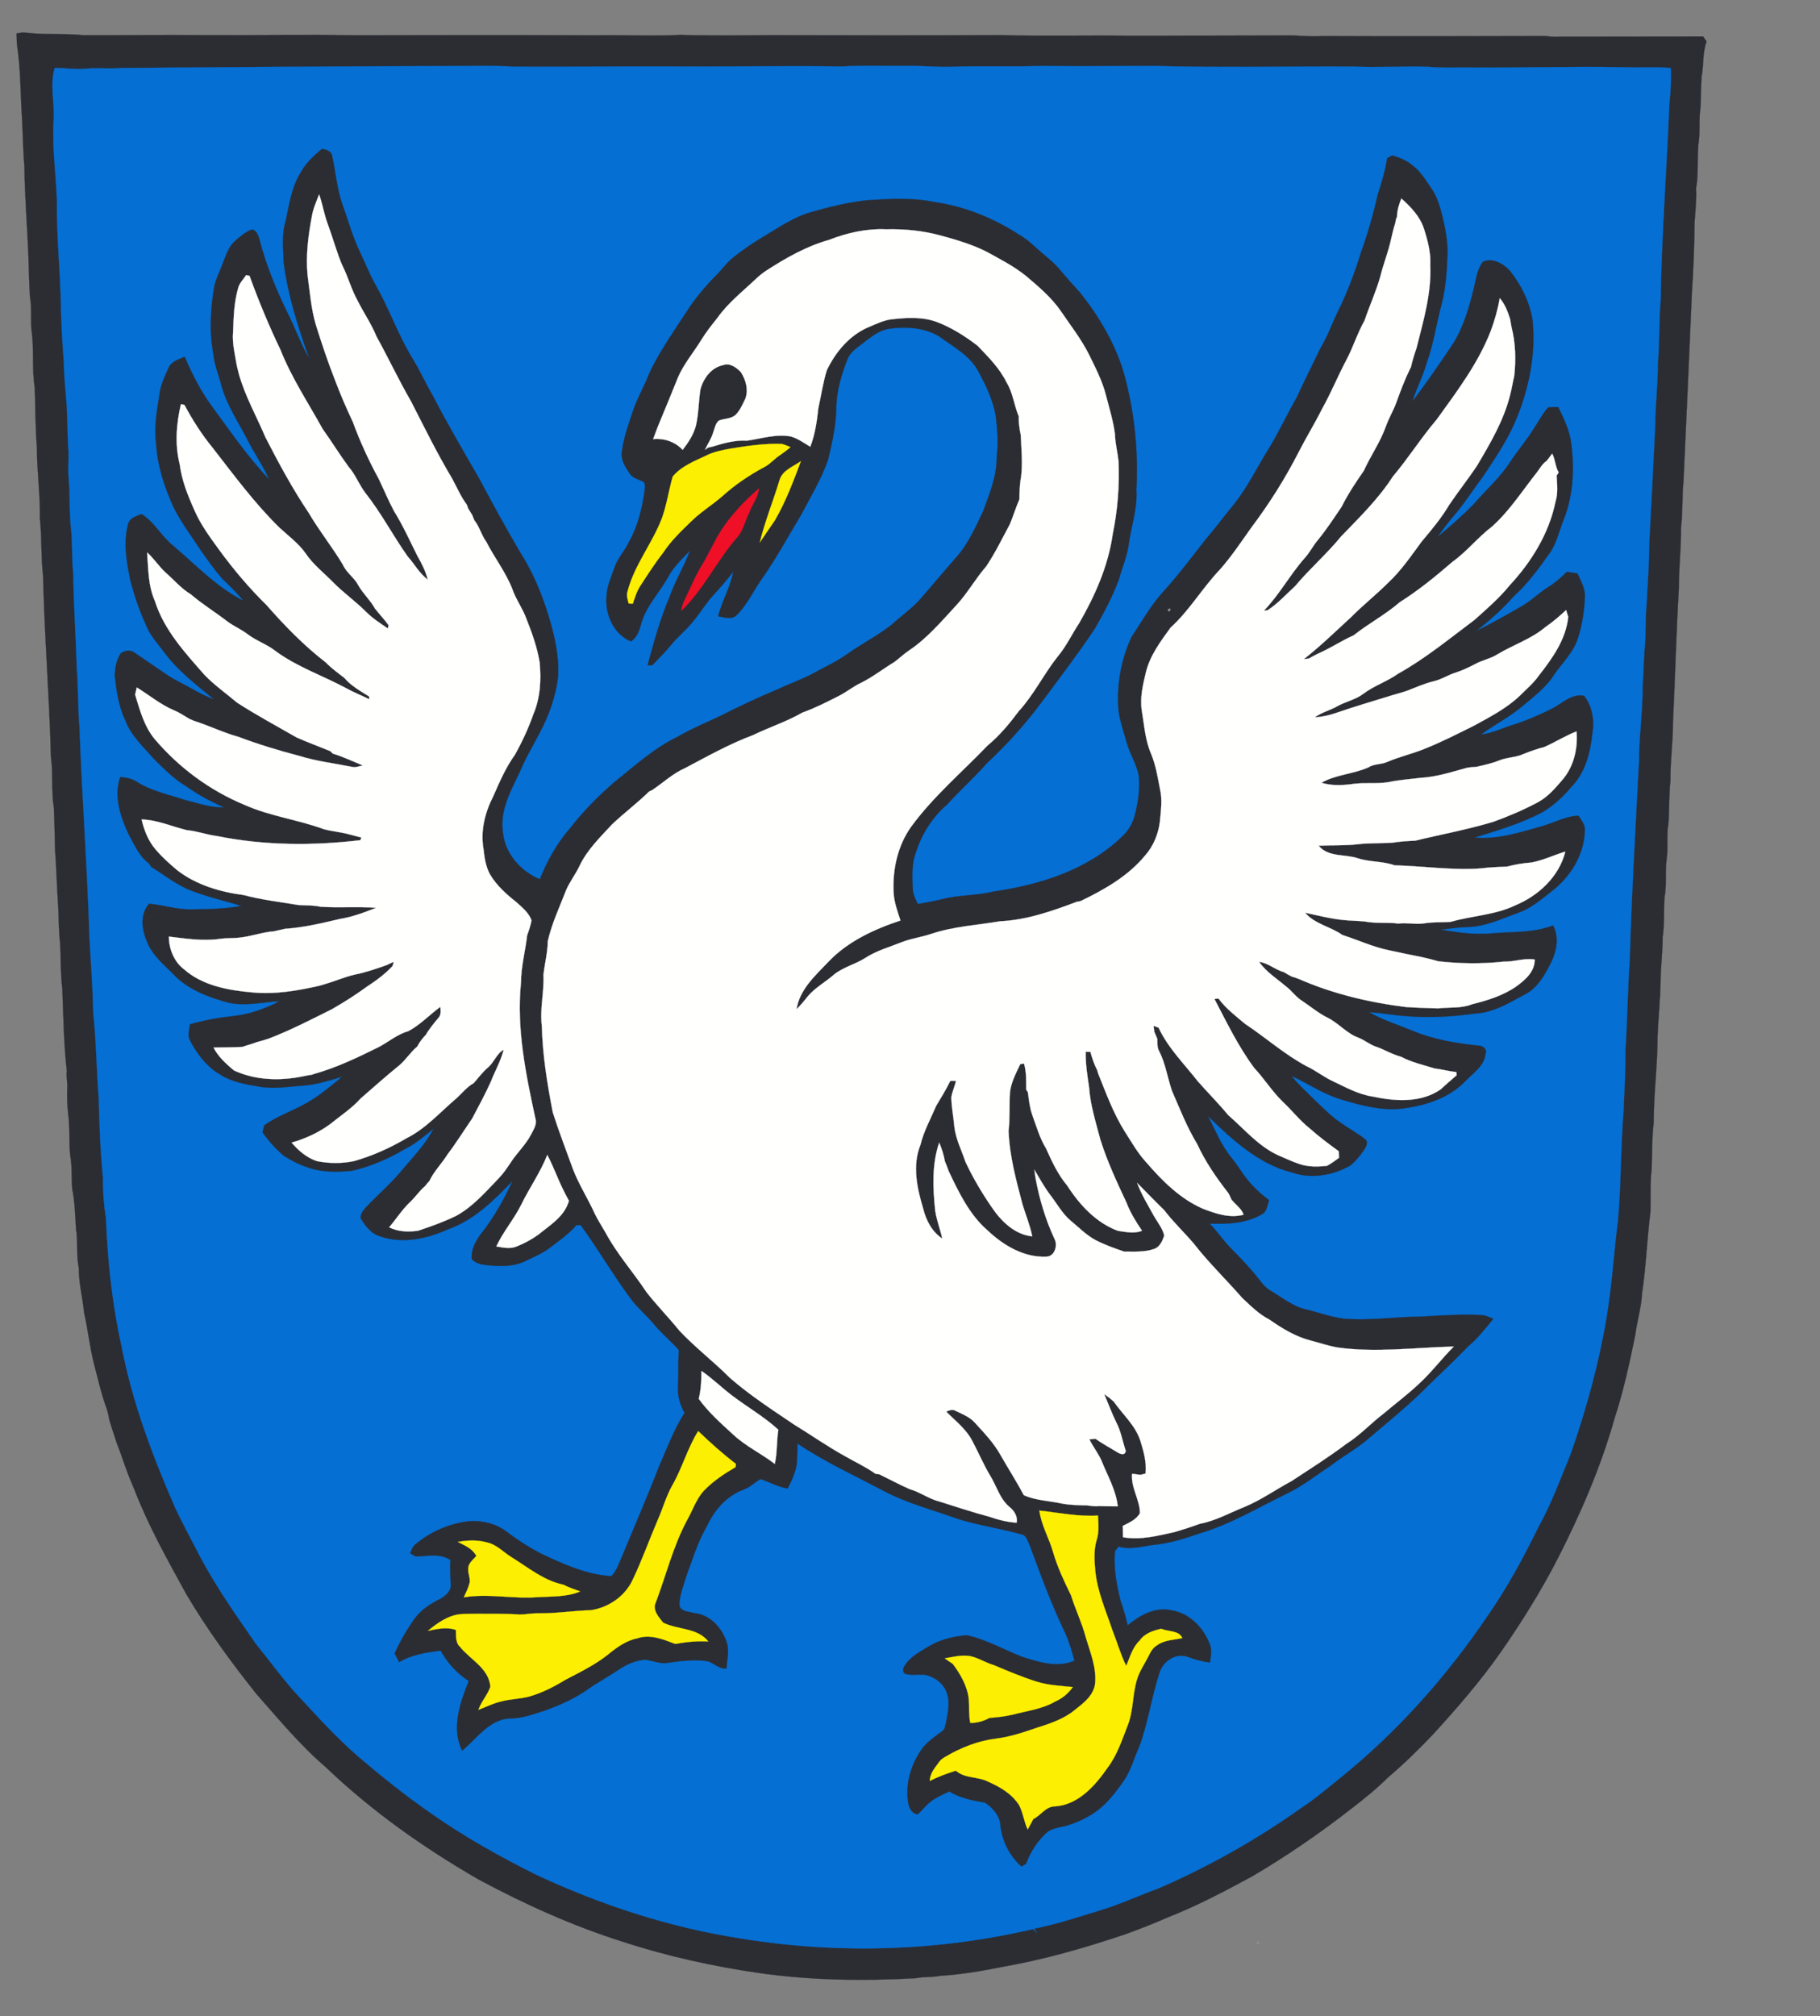 <?xml version="1.0"?>
<svg version="1.1" xmlns="http://www.w3.org/2000/svg" xmlns:xlink="http://www.w3.org/1999/xlink" width="724" height="802">
    <rect width="100%" height="100%" fill="#808080" stroke="none"/>
    <desc iVinci="yes" version="4.6" gridStep="20" showGrid="no" snapToGrid="no" codePlatform="0"/>
    <g id="Layer1" name="Layer 1" opacity="1">
        <g id="Shape1">
            <desc shapeID="1" type="0" basicInfo-basicType="0" basicInfo-roundedRectRadius="12" basicInfo-polygonSides="6" basicInfo-starPoints="5" bounding="rect(-336.148,-387.281,672.296,774.563)" text="" font-familyName="" font-pixelSize="20" font-bold="0" font-underline="0" font-alignment="1" strokeStyle="0" markerStart="0" markerEnd="0" shadowEnabled="0" shadowOffsetX="0" shadowOffsetY="2" shadowBlur="4" shadowOpacity="160" blurEnabled="0" blurRadius="4" transform="matrix(1,0,0,1,342.737,400.228)" pers-center="0,0" pers-size="0,0" pers-start="0,0" pers-end="0,0" locked="0" mesh="" flag=""/>
            <path id="shapePath1" d="M6.589,13.302 C7.708,13.146 8.826,12.84 10.027,12.984 C17.642,13.924 25.409,13.203 33.103,13.993 C49.243,14.058 65.442,13.823 81.653,13.959 C101.594,14.084 121.542,13.68 141.404,14.026 C173.304,13.929 205.195,13.912 237.006,14.045 C248.215,13.836 259.418,14.458 270.695,13.869 C282.798,14.255 294.967,14.042 307.146,13.978 C337.317,14.05 367.418,14.112 397.598,13.954 C414.77,14.464 431.948,14.005 449.21,14.214 C469.89,14.176 490.51,14.218 511.2,14.11 C516.129,13.934 521.063,14.738 526.061,14.332 C555.712,14.476 585.292,14.402 614.942,14.316 C616.884,14.686 618.904,14.676 620.924,14.585 C639.814,14.566 658.634,14.538 677.534,14.519 C677.837,15.037 678.592,16.013 678.885,16.532 C677.198,21.041 677.814,25.987 676.869,30.722 C676.67,34.694 676.541,38.674 676.482,42.724 C675.688,47.599 676.464,52.695 675.59,57.649 C675.1,63.352 675.73,69.129 674.71,74.834 C674.964,79.403 674.388,83.906 674.111,88.408 C674.009,97.638 673.688,106.86 673.056,116.163 C671.997,141.149 670.858,166.126 669.719,191.112 C669.082,197.415 669.485,203.713 668.697,209.938 C668.819,217.967 667.811,225.922 667.853,233.942 C666.826,251.728 666.389,269.431 665.512,287.205 C665.553,295.005 664.403,302.661 664.514,310.461 C663.874,316.164 664.133,321.863 663.713,327.565 C662.838,332.37 663.684,337.246 662.969,341.969 C662.315,346.923 663.091,352.019 662.147,356.974 C661.805,362.226 662.202,367.474 661.41,372.728 C661.439,378.278 660.717,383.762 660.596,389.232 C660.567,397.033 659.637,404.768 659.378,412.489 C659.357,423.889 657.847,435.228 657.837,446.698 C657.119,452.782 657.231,458.931 657.033,465.002 C656.323,470.706 656.722,476.404 656.533,482.185 C655.169,492.912 654.846,503.794 653.192,514.523 C652.921,520.154 651.229,525.483 650.508,531.037 C648.257,542.149 645.845,553.262 642.321,564.011 C636.823,583.61 628.701,602.252 619.456,620.381 C612.882,633.086 605.326,645.205 597.167,656.948 C589.018,668.611 579.654,679.39 570.079,689.861 C564.36,695.891 558.411,701.702 552.099,707.055 C547.711,711.428 542.872,715.353 537.962,719.129 C525.244,729.096 511.921,738.246 498.004,746.419 C486.975,752.396 475.876,758.235 464.249,762.796 C458.892,765.154 453.443,767.272 448.003,769.261 C431.821,774.746 415.346,779.472 398.481,782.42 C390.42,784.033 382.217,785.426 373.999,785.919 C370.793,786.605 367.5,786.183 364.294,786.869 C343.69,788.027 322.848,787.756 302.363,784.864 C283.828,782.191 265.437,778.157 247.626,772.33 C227.803,766.054 208.708,757.454 190.356,747.58 C168.56,735.014 147.873,720.422 129.631,702.967 C119.426,694.25 110.851,683.795 101.988,673.791 C91.912,661.164 82.364,648.094 74.151,634.186 C66.679,620.575 59.068,607.035 53.462,592.514 C53.159,591.846 52.935,591.167 52.632,590.499 C50.213,585.111 48.614,579.419 46.415,573.951 C45.509,570.956 44.373,567.961 43.537,564.896 C43.23,563.467 42.992,562.049 42.545,560.621 C40.344,554.712 38.971,548.49 37.37,542.428 C35.685,535.756 34.979,528.86 33.454,522.198 C32.892,516.201 31.302,510.359 31.34,504.279 C30.273,499.114 31.065,493.78 30.218,488.614 C29.89,483.286 29.782,477.967 28.715,472.792 C28.391,468.294 28.738,463.792 27.895,459.376 C27.417,454.049 27.838,448.646 27.141,443.33 C26.741,439.662 26.572,435.983 26.782,432.232 C26.845,430.811 26.235,426.905 26.601,426.153 C25.343,415.209 25.216,404.26 24.789,393.312 C24.077,387.315 24.196,381.315 23.945,375.396 C23.246,369.849 23.436,364.228 23.037,358.67 C22.551,351.703 22.434,344.723 21.878,337.826 C21.779,332.277 21.67,326.807 21.422,321.328 C20.337,314.664 21.201,307.829 20.266,301.084 C19.62,277.087 17.704,253.097 17.128,229.029 C16.269,221.534 16.68,214.032 15.891,206.536 C16.061,197.005 14.671,187.562 14.692,178.112 C14.06,170.165 14.088,162.144 13.826,154.196 C12.586,146.552 13.666,138.816 12.506,131.172 C12.183,126.824 12.69,122.401 11.918,118.125 C11.59,112.877 11.492,107.557 11.315,102.308 C10.872,90.31 9.84,78.386 9.707,66.386 C9.067,58.739 9.097,51.089 8.537,43.442 C8.123,35.044 8.079,26.644 6.835,18.331 C6.606,16.682 6.668,15.031 6.589,13.302 Z" style="stroke:#2b2d33;stroke-opacity:1;stroke-width:0.07;stroke-linejoin:miter;stroke-miterlimit:2;stroke-linecap:butt;fill-rule:nonzero;fill:#2b2d33;fill-opacity:1;"/>
        </g>
        <g id="Shape2">
            <desc shapeID="2" type="0" basicInfo-basicType="0" basicInfo-roundedRectRadius="12" basicInfo-polygonSides="6" basicInfo-starPoints="5" bounding="rect(-0.139,-0.142,0.279,0.284)" text="" font-familyName="" font-pixelSize="20" font-bold="0" font-underline="0" font-alignment="1" strokeStyle="0" markerStart="0" markerEnd="0" shadowEnabled="0" shadowOffsetX="0" shadowOffsetY="2" shadowBlur="4" shadowOpacity="160" blurEnabled="0" blurRadius="4" transform="matrix(1,0,0,1,8.698,13.088)" pers-center="0,0" pers-size="0,0" pers-start="0,0" pers-end="0,0" locked="0" mesh="" flag=""/>
            <path id="shapePath2" d="M8.558,12.946 C8.93,13.324 8.93,13.324 8.558,12.946 Z" style="stroke:#8f8e88;stroke-opacity:1;stroke-width:0.07;stroke-linejoin:miter;stroke-miterlimit:2;stroke-linecap:butt;fill-rule:nonzero;fill:#8f8e88;fill-opacity:1;"/>
        </g>
        <g id="Shape3">
            <desc shapeID="3" type="0" basicInfo-basicType="0" basicInfo-roundedRectRadius="12" basicInfo-polygonSides="6" basicInfo-starPoints="5" bounding="rect(-321.923,-374.435,643.846,748.869)" text="" font-familyName="" font-pixelSize="20" font-bold="0" font-underline="0" font-alignment="1" strokeStyle="0" markerStart="0" markerEnd="0" shadowEnabled="0" shadowOffsetX="0" shadowOffsetY="2" shadowBlur="4" shadowOpacity="160" blurEnabled="0" blurRadius="4" transform="matrix(1,0,0,1,342.773,400.598)" pers-center="0,0" pers-size="0,0" pers-start="0,0" pers-end="0,0" locked="0" mesh="" flag=""/>
            <path id="shapePath3" d="M21.746,27.03 C25.856,27.009 29.97,27.738 34.078,27.336 C38.775,26.861 43.409,27.517 48.117,27.042 C91.436,26.736 134.754,26.359 178.074,26.282 C186.805,26.316 195.543,25.971 204.216,26.525 C224.157,26.641 244.026,26.387 263.966,26.432 C287.568,26.609 311.245,26.115 334.917,26.441 C343.355,25.947 351.797,26.272 360.316,26.228 C366.286,26.047 372.269,26.765 378.239,26.584 C390.187,26.151 402.139,26.609 414.087,26.246 C429.249,26.467 444.418,26.237 459.648,26.238 C486.022,27 512.459,26.331 538.82,26.493 C548.533,26.972 558.239,26.241 567.951,26.571 C572.663,26.996 577.443,26.891 582.143,26.866 C603.584,27.054 625.011,26.342 646.453,26.76 C652.504,26.948 658.552,26.546 664.605,27.035 C664.85,31.833 664.574,36.485 664.079,41.218 C663.026,67.323 660.992,93.354 660.609,119.457 C659.833,127.861 660.247,136.339 659.471,144.743 C659.583,152.763 658.435,160.719 658.477,168.749 C657.66,184.723 656.924,200.777 656.038,216.762 C655.999,224.482 655.449,232.285 655.04,240.018 C654.403,246.241 654.875,252.539 654.168,258.772 C653.813,263.574 653.768,268.375 653.424,273.176 C653.474,282.846 652.024,292.454 652.005,302.204 C650.645,328.762 649.063,355.24 648.313,381.875 C647.474,393.579 647.386,405.36 646.627,417.064 C646.67,425.314 646.193,433.566 645.866,441.818 C644.672,456.295 644.898,470.844 643.625,485.401 C641.972,498.31 641.221,511.444 639.048,524.275 C635.935,542.742 630.949,560.848 624.771,578.431 C620.713,588.272 617.105,598.271 611.924,607.518 C606.016,619.549 599.648,631.363 592.016,642.353 C575.563,666.74 555.809,688.963 532.905,707.383 C527.916,711.39 523.008,715.615 517.656,719.093 C500.022,731.636 481.108,742.305 461.283,750.959 C453.378,753.85 445.706,757.421 437.649,759.863 C428.923,762.529 420.208,765.424 411.247,767.201 C411.549,767.57 412.223,768.396 412.606,768.844 C412.003,768.317 411.4,767.8 410.808,767.354 C372.614,776.254 332.729,777.363 294.085,770.965 C266.202,766.611 239.195,757.752 213.663,745.885 C198.834,738.533 184.301,730.359 170.811,720.83 C160.985,713.981 151.686,706.529 142.605,698.777 C133.534,690.954 125.567,681.996 117.381,673.189 C111.818,666.988 106.932,660.193 101.668,653.691 C93.99,642.561 86.091,631.422 79.749,619.455 C76.435,613.022 72.962,606.67 69.868,600.156 C60.799,579.434 52.687,558.026 48.39,535.698 C44.642,518.917 42.832,501.827 42.153,484.73 C41.294,479.254 40.895,473.786 40.947,468.306 C39.922,457.811 39.486,447.243 39.282,436.744 C38.332,425.419 38.343,414.099 37.094,402.855 C36.892,392.956 36.16,382.98 35.588,373.083 C34.772,345.187 32.606,317.298 31.64,289.402 C30.929,281.536 31.188,273.654 30.546,265.788 C30.181,253.259 29.296,240.814 29.15,228.295 C28.601,222.817 28.802,217.266 28.393,211.718 C27.465,204.523 27.947,197.25 27.31,190.054 C26.992,186.605 27.354,183.153 27.256,179.704 C26.854,173.706 26.822,167.626 26.561,161.557 C26.161,155.859 25.461,150.163 25.431,144.463 C24.787,136.136 24.294,127.889 24.181,119.569 C23.81,106.071 22.469,92.578 22.619,79.077 C22.192,68.349 20.566,57.557 21.409,46.753 C21.595,40.231 19.84,33.491 21.746,27.03 Z" style="stroke:#056fd4;stroke-opacity:1;stroke-width:0.07;stroke-linejoin:miter;stroke-miterlimit:2;stroke-linecap:butt;fill-rule:nonzero;fill:#056fd4;fill-opacity:1;"/>
        </g>
        <g id="Shape4">
            <desc shapeID="4" type="0" basicInfo-basicType="0" basicInfo-roundedRectRadius="12" basicInfo-polygonSides="6" basicInfo-starPoints="5" bounding="rect(-0.084,-0.198,0.167,0.397)" text="" font-familyName="" font-pixelSize="20" font-bold="0" font-underline="0" font-alignment="1" strokeStyle="0" markerStart="0" markerEnd="0" shadowEnabled="0" shadowOffsetX="0" shadowOffsetY="2" shadowBlur="4" shadowOpacity="160" blurEnabled="0" blurRadius="4" transform="matrix(1,0,0,1,14.825,52.788)" pers-center="0,0" pers-size="0,0" pers-start="0,0" pers-end="0,0" locked="0" mesh="" flag=""/>
            <path id="shapePath4" d="M14.741,52.59 C14.964,53.118 14.964,53.118 14.741,52.59 Z" style="stroke:#8f8e88;stroke-opacity:1;stroke-width:0.07;stroke-linejoin:miter;stroke-miterlimit:2;stroke-linecap:butt;fill-rule:nonzero;fill:#8f8e88;fill-opacity:1;"/>
        </g>
        <g id="Shape5">
            <desc shapeID="5" type="0" basicInfo-basicType="0" basicInfo-roundedRectRadius="12" basicInfo-polygonSides="6" basicInfo-starPoints="5" bounding="rect(-294.039,-341.616,588.078,683.233)" text="" font-familyName="" font-pixelSize="20" font-bold="0" font-underline="0" font-alignment="1" strokeStyle="0" markerStart="0" markerEnd="0" shadowEnabled="0" shadowOffsetX="0" shadowOffsetY="2" shadowBlur="4" shadowOpacity="160" blurEnabled="0" blurRadius="4" transform="matrix(1,0,0,1,339.718,400.812)" pers-center="0,0" pers-size="0,0" pers-start="0,0" pers-end="0,0" locked="0" mesh="" flag=""/>
            <path id="shapePath5" d="M119.541,68.771 C121.611,64.93 124.805,61.913 128.151,59.196 C129.873,59.567 131.896,60.076 132.126,62.105 C133.58,68.467 133.984,75.065 136.187,81.284 C138.541,87.722 140.285,94.313 143.308,100.517 C145.269,104.557 146.942,108.898 149.123,112.867 C154.622,122.358 158.198,132.919 163.917,142.34 C166.932,147.124 169.2,152.362 172.065,157.217 C177.874,168.437 184.281,179.353 190.609,190.351 C195.81,200.073 201.091,209.796 206.671,219.287 C211.712,227.141 215.417,235.821 218.154,244.807 C220.515,252.525 222.427,260.615 222.02,268.787 C221.163,277.042 218.294,284.857 214.372,292.077 C211.708,297.191 208.744,302.157 206.612,307.418 C202.991,314.857 198.702,322.76 200.087,331.303 C200.951,339.628 207.187,346.636 214.744,349.746 C217.695,342.311 221.688,335.24 226.966,329.212 C232.082,322.655 237.951,316.704 244.203,311.272 C252.309,304.779 260.111,297.608 269.568,293.058 C274.862,289.961 280.519,287.601 286.036,285.022 C293.935,281.011 301.906,277.289 310.028,273.876 C314.347,271.824 318.899,270.3 323.147,268.028 C327.764,265.453 332.603,263.328 336.917,260.235 C342.645,256.155 348.979,252.972 354.556,248.593 C358.049,245.425 361.995,242.624 365.337,239.156 C370.238,233.581 374.988,227.856 379.889,222.28 C384.87,216.854 387.964,210.017 391.07,203.401 C393.653,196.407 396.596,189.272 396.486,181.692 C397.208,176.219 396.729,170.671 396.1,165.274 C394.948,159.05 392.228,153.294 389.209,147.76 C385.815,141.328 379.157,137.913 373.525,133.742 C367.536,130.243 360.364,129.831 353.649,130.766 C349.612,131.387 346.416,134.104 343.219,136.521 C340.839,138.413 338.088,140.148 337.053,143.083 C334.695,149.096 332.857,155.325 332.671,161.776 C332.708,168.906 331.025,175.885 329.422,182.874 C326.692,190.538 322.548,197.53 318.706,204.75 C313.67,213.106 309.005,221.751 303.377,229.811 C299.812,234.699 297.383,240.492 292.925,244.786 C290.915,246.676 287.999,245.491 285.677,245.123 C287.215,239.045 290.546,233.548 291.714,227.392 C289.261,230.555 286.587,233.649 283.912,236.583 C280.72,239.979 278.431,244.041 275.38,247.577 C272.856,250.671 269.659,253.237 267.066,256.401 C264.691,259.264 262.094,261.897 259.489,264.611 C259.039,264.613 258.069,264.618 257.619,264.621 C260.11,255.387 262.682,246.074 266.445,237.204 C268.652,230.892 272.203,225.244 274.49,219.012 C271.297,222.328 267.874,225.496 265.725,229.628 C262.178,235.946 256.757,241.375 254.925,248.585 C254.268,251.068 253.311,253.623 250.999,255.135 C243.894,252.242 240.41,243.86 241.342,236.576 C241.541,232.684 243.323,229.215 244.494,225.609 C245.824,221.852 248.719,218.917 250.34,215.308 C253.818,209.14 255.431,202.151 256.435,195.176 C256.509,194.046 256.872,192.774 256.117,191.798 C254.321,190.607 251.86,190.4 250.58,188.456 C248.766,185.836 246.81,182.846 247.393,179.543 C248.113,173.839 250.175,168.508 251.937,163.019 C253.701,158.06 256.367,153.476 258.281,148.516 C262.711,139.042 268.947,130.53 274.571,121.8 C277.688,117.364 281.176,113.215 285.046,109.375 C287.423,106.962 289.349,104.172 292.028,102.138 C296.111,98.887 300.506,96.014 304.973,93.37 C310.485,90.041 315.996,86.333 322.256,84.5 C329.635,82.361 337.096,80.522 344.791,79.662 C353.668,79.085 362.786,78.517 371.605,80.341 C383.785,82.078 395.389,86.817 405.655,93.513 C407.982,94.851 410.081,96.64 412.031,98.43 C415.407,101.562 419.231,104.242 422.09,107.827 C424.566,110.894 427.27,113.65 429.826,116.637 C437.275,125.978 443.45,136.516 446.95,147.978 C451.21,163.176 452.934,179.147 452.046,194.902 C452.536,202.549 449.814,209.834 448.884,217.339 C448.157,221.772 446.309,225.982 445.142,230.338 C442.637,237.172 439.162,243.72 435.535,250.039 C428.787,260.124 421.438,269.763 414.179,279.551 C407.724,288.135 400.516,296.193 392.644,303.514 C387.594,309.241 381.94,314.29 376.82,319.947 C371.095,324.847 366.87,331.4 364.517,338.532 C362.602,343.342 362.85,348.591 363.096,353.62 C363.187,355.789 364.238,357.734 365.077,359.609 C368.355,359.062 371.561,358.445 374.777,357.678 C381.408,355.924 388.431,356.337 395.072,354.652 C413.508,352.006 432.448,346.136 446.199,332.934 C448.946,330.45 450.799,327.21 451.6,323.606 C452.844,318.579 453.566,313.325 452.939,308.149 C452.016,303.733 449.456,299.847 448.243,295.503 C447.029,291.009 445.356,286.598 444.882,281.94 C444.24,272.124 445.978,262.134 450.192,253.262 C453.972,247.622 457.301,241.685 461.754,236.481 C468.138,229.548 473.778,222.018 479.56,214.638 C483.496,210.037 487.061,205.218 490.916,200.548 C496.261,193.85 499.951,186.101 504.473,178.877 C508.618,172.185 511.871,165.038 515.795,158.197 C518.82,151.581 522.146,145.034 525.321,138.417 C528.068,133.903 529.752,129.024 532.048,124.282 C535.887,116.542 538.985,108.425 541.481,100.162 C544.133,92.798 546.333,85.207 548.013,77.628 C549.558,72.739 551.093,67.931 551.816,62.907 C552.335,62.605 553.302,62.15 553.831,61.847 C556.815,62.651 559.812,63.916 562.143,66.004 C565.436,68.536 567.475,72.196 569.813,75.563 C571.769,78.553 572.757,82.068 573.676,85.593 C574.891,90.457 575.817,95.482 575.844,100.502 C575.579,107.254 575.245,114.086 573.559,120.694 C571.361,128.656 570.284,136.912 567.405,144.727 C566.022,149.834 563.357,154.568 561.883,159.676 C567.524,152.146 572.933,144.398 578.122,136.571 C582.347,129.799 584.467,122.057 586.367,114.397 C587.178,110.873 587.678,107.04 589.903,104.109 C593.774,102.438 597.897,104.817 600.521,107.573 C605.04,113.18 608.355,119.832 609.593,126.956 C611.156,141.048 608.091,155.384 602.489,168.314 C599.168,175.761 594.574,182.605 590.049,189.379 C586.196,194.499 582.784,199.917 578.63,204.819 C576.174,207.602 573.95,210.614 571.806,213.625 C576.784,209.479 581.692,205.173 586.297,200.499 C590.979,195.004 596.553,190.175 600.552,184.074 C603.666,179.258 607.454,174.968 610.408,170.072 C612.195,167.443 613.669,164.505 615.827,162.094 C617.166,161.867 618.516,161.93 619.856,161.923 C622.201,166.64 624.466,171.429 625.083,176.675 C626.408,187.169 625.726,198.192 621.517,207.965 C620.117,211.872 619.089,216.007 616.797,219.539 C612.35,225.793 607.903,232.036 602.18,237.166 C597.716,242.29 592.59,246.747 587.312,250.974 C593.346,248.013 599.149,244.682 604.961,241.352 C608.91,239.161 612.024,235.995 615.821,233.575 C618.582,231.91 620.961,229.718 623.339,227.455 C624.68,227.678 626.101,227.891 627.523,228.113 C628.888,231.106 630.614,234.097 630.481,237.398 C630.22,242.949 629.419,248.504 627.727,253.763 C625.967,259.542 621.289,263.766 618.025,268.664 C614.91,273.48 610.298,276.954 605.987,280.577 C600.781,285.104 594.596,288.137 589.098,292.215 C593.874,291.59 598.193,289.388 602.816,288.014 C607.957,286.337 612.876,284.141 617.723,281.715 C621.592,279.665 625.302,275.826 630.167,276.77 C633.329,280.884 634.328,286.429 633.455,291.533 C632.675,299.187 630.697,307.298 625.127,312.947 C621.788,317.015 617.926,320.485 613.46,323.138 C604.893,327.603 595.717,330.351 586.542,333.179 C595.807,334.031 604.761,331.054 613.558,328.608 C618.401,327.232 622.868,324.589 627.947,324.482 C628.936,326.127 630.354,327.7 630.445,329.719 C630.492,338.799 625.677,347.295 618.917,353.18 C614.226,356.805 609.768,361.028 604.108,363.008 C597.541,365.372 590.987,368.557 583.818,368.744 C580.229,368.833 576.721,369.381 573.143,369.77 C579.65,370.936 586.224,371.802 592.792,371.317 C601.158,370.523 609.822,371.228 617.795,368.116 C620.289,372.673 619.268,378.229 617.052,382.74 C614.618,387.633 611.725,392.898 606.739,395.474 C600.486,398.807 594.157,402.81 586.908,403.148 C577.805,404.396 568.548,404.975 559.354,404.193 C554.422,403.849 549.567,402.894 544.635,402.62 C550.031,405.742 556.011,407.59 561.774,409.96 C570.232,413.516 579.431,415.038 588.476,415.97 C590.036,416.032 591.693,417.454 590.952,419.107 C590.458,424.06 586.062,426.773 582.939,430.02 C576.853,436.432 568.128,439.397 559.545,440.722 C550.812,442.188 541.99,439.914 533.537,437.328 C526.506,435.265 520.433,431.027 513.767,427.982 C516.254,431.199 519.328,433.873 522.184,436.788 C525.781,440.149 529.241,443.881 533.365,446.629 C536.588,448.943 540.107,450.794 543.18,453.248 C544.386,454.372 543.425,456.177 542.681,457.301 C541.123,459.559 539.345,461.898 537.114,463.63 C530.185,467.566 521.603,469.041 513.969,466.381 C500.511,463.002 490.149,453.226 480.47,443.906 C483.48,449.511 485.762,455.579 489.887,460.507 C492.826,464.092 495.008,468.28 498.316,471.633 C500.267,473.723 502.517,475.661 504.846,477.379 C504.255,479.102 504.036,481.133 502.773,482.49 C496.454,486.643 488.536,486.985 481.215,486.723 C484.291,489.857 486.701,493.594 489.857,496.728 C493.838,500.757 497.74,504.867 501.203,509.349 C502.482,511.062 503.981,512.634 505.856,513.674 C510.27,516.271 514.398,519.7 519.564,520.873 C524.57,522.046 529.43,523.901 534.663,524.544 C544.828,525.4 555.05,523.767 565.209,523.714 C573.197,523.222 581.184,522.73 589.106,523.069 C590.897,523.129 592.471,523.951 594.044,524.613 C590.854,528.379 587.885,532.375 584.012,535.545 C578.89,540.892 573.466,545.951 568.113,551.149 C560.762,558.687 552.427,565.331 544.403,572.203 C539.645,576.348 534.06,579.308 529.14,583.153 C523.489,586.783 518.282,591.09 512.177,593.972 C500.626,599.583 489.531,606.311 477.08,609.976 C471.63,611.885 466.039,613.644 460.293,614.344 C455.145,614.821 450.074,616.648 444.907,615.175 C444.47,615.847 443.943,616.45 443.506,617.052 C442.941,623.655 444.165,630.179 445.699,636.541 C446.836,639.835 447.823,643.13 448.591,646.506 C453.35,642.581 459.382,639.099 465.81,640.496 C472.905,641.499 478.545,647.179 481.119,653.686 C482.251,656.08 481.665,658.783 481.308,661.265 C478.317,660.981 475.392,660.096 472.557,659.061 C467.987,657.285 462.775,660.612 461.308,665.12 C458.07,674.957 456.704,685.314 453.095,695.013 C451.028,699.444 449.864,704.33 447.044,708.315 C444.742,711.707 442.219,714.94 439.324,717.805 C435.314,721.656 430.248,724.303 424.957,725.981 C422.191,726.895 418.981,726.912 416.531,728.795 C412.739,732.195 409.922,736.56 408.157,741.369 C407.708,741.591 406.811,742.206 406.362,742.428 C401.641,738.323 398.7,732.418 397.987,726.192 C397.817,722.373 394.97,719.088 391.889,717.074 C387.034,716.129 381.95,715.336 377.676,712.578 C374.773,713.943 371.64,715.23 369.191,717.493 C367.778,718.78 366.586,720.356 365.103,721.644 C363.233,721.654 362.033,719.78 361.505,718.213 C359.743,710.192 362.309,701.708 367.055,695.234 C369.131,692.593 372.041,690.707 374.72,688.663 C375.977,687.907 375.968,686.337 376.342,685.135 C377.071,681.151 378.089,676.876 376.498,672.984 C375.14,669.391 371.687,667.009 368.103,666.198 C365.481,665.911 362.794,666.525 360.331,665.868 C358.908,665.346 359.12,663.695 359.794,662.721 C362.084,658.879 366.184,656.908 369.763,654.719 C374.229,652.065 379.373,650.918 384.45,650.442 C392.229,652.051 399.19,656.135 406.606,659.026 C413.257,661.161 420.669,663.522 427.444,660.567 C426.385,656.892 425.395,653.148 423.807,649.706 C418.368,638.414 414.056,626.656 409.735,614.909 C408.826,613.184 408.442,610.636 406.2,610.277 C397.898,607.921 389.302,606.766 381.068,604.179 C371.42,600.709 361.396,598.132 352.181,593.38 C340.498,587.151 328.3,581.655 317.28,574.213 C316.92,577.964 317.541,581.941 316.14,585.619 C315.482,587.872 314.373,589.978 313.334,592.083 C309.52,591.433 306.151,589.581 302.564,588.32 C300.251,589.602 298.321,591.642 295.716,592.556 C289.079,594.99 284.109,600.717 281.222,607.032 C277.525,613.351 275.471,620.332 272.967,627.095 C271.866,630.781 270.385,634.389 270.255,638.21 C270.35,641.059 274.08,641.04 276.103,641.639 C282.456,642.206 287.184,647.501 289.084,653.271 C290.222,656.635 289.2,660.241 288.989,663.692 C285.78,664.009 283.674,660.95 280.683,660.655 C275.679,660.082 270.603,660.708 265.676,661.414 C262.619,661.95 259.692,660.545 256.71,660.181 C252.601,660.432 248.72,662.253 245.453,664.59 C242.921,666.253 235.993,670.419 235.256,670.943 C229.747,675.102 223.412,677.985 216.925,680.339 C212.153,681.864 207.382,683.689 202.301,683.566 C194.315,684.288 189.574,691.663 183.848,696.343 C179.391,687.436 183.078,677.217 186.463,668.649 C181.747,665.603 177.985,661.423 175.28,656.557 C169.604,657.337 163.778,658.117 158.793,661.144 C158.187,659.947 157.581,658.83 156.985,657.703 C159.199,652.741 161.935,648.077 165.052,643.711 C167.574,640.247 171.222,637.978 174.942,636.089 C177.027,634.948 179.337,633.136 179.324,630.586 C179.226,627.216 178.909,623.918 179.191,620.536 C174.996,617.708 169.923,619.085 165.293,619.109 C164.772,618.812 163.718,618.147 163.197,617.85 C163.711,616.717 164.004,615.366 164.969,614.541 C171.142,609.258 178.895,605.918 186.96,605.045 C192.259,604.798 197.716,606.189 201.914,609.547 C206.04,612.675 210.465,615.502 215.028,617.878 C223.94,622.102 233.152,626.334 243.166,626.951 C245.166,625.071 245.982,622.367 247.089,619.961 C252.175,607.634 257.491,595.456 262.276,583.051 C265.449,575.914 268.1,568.55 272.326,561.998 C270.519,558.787 269.45,555.113 269.73,551.361 C269.925,546.56 269.75,541.761 270.025,536.959 C266.796,533.306 262.969,530.246 259.889,526.442 C256.961,522.928 253.285,519.947 250.646,516.211 C243.727,506.877 237.854,496.707 231.004,487.293 C230.554,487.295 229.665,487.37 229.215,487.372 C226.094,491.069 222.078,493.71 218.283,496.66 C215.304,498.845 211.732,500.214 208.45,501.881 C203.601,504.007 198.23,503.735 193.067,503.162 C191.126,502.952 189.032,502.363 187.685,500.87 C187.211,496.292 190.169,492.157 192.921,488.762 C197.29,482.82 200.846,476.351 203.951,469.654 C196.522,477.423 188.573,485.335 178.202,488.99 C169.932,492.713 160.313,494.863 151.407,491.83 C147.742,490.879 145.335,487.662 143.448,484.521 C143.37,482.872 144.483,481.516 145.447,480.391 C150.28,475.186 155.776,470.657 160.227,465.083 C164.61,459.96 169.364,454.985 172.542,448.899 C168.748,451.989 165.035,455.158 160.636,457.281 C154.156,461.145 147.231,464.031 139.92,465.72 C134.472,466.198 128.723,466.378 123.404,464.686 C119.738,463.575 116.299,461.863 113.079,459.86 C109.775,457.177 106.918,453.892 104.44,450.455 C104.655,449.554 104.87,448.573 105.095,447.672 C110.225,443.895 116.345,441.993 121.849,438.814 C126.994,435.937 131.524,432.093 136.064,428.319 C131.141,429.695 126.29,431.371 121.142,431.768 C115.174,432.179 109.13,433.26 103.144,432.242 C97.84,431.37 92.384,430.418 87.739,427.522 C82.262,424.321 78.275,419.172 75.486,413.636 C74.506,411.611 75.314,409.437 75.604,407.406 C81.425,405.795 87.32,404.724 93.287,404.093 C99.563,403.38 105.671,401.168 111.256,398.219 C104.538,398.634 97.677,400.32 90.949,398.855 C83.318,396.785 75.603,393.975 69.824,388.386 C65.852,384.206 60.903,380.482 58.633,374.944 C56.438,370.075 55.505,363.79 59.293,359.49 C65.125,359.98 70.736,361.98 76.635,361.72 C83.134,361.686 89.633,361.502 96.048,360.348 C88.786,358.136 81.387,356.525 74.352,353.561 C69.259,351.188 64.831,347.691 60.116,344.786 C59.884,344.407 59.511,343.809 59.289,343.44 C55.314,340.611 53.499,335.97 51.158,331.853 C47.911,324.829 45.178,316.734 47.828,309.08 C50.22,309.287 52.612,309.725 54.559,311.065 C60.328,314.704 67.055,316.019 73.416,318.166 C78.653,319.418 83.743,321.342 89.192,321.163 C83.8,318.862 78.715,316.038 73.988,312.693 C69.193,309.858 65.292,305.828 61.382,302.029 C57.176,297.171 52.153,292.697 49.871,286.569 C47.232,281.102 46.38,275.037 45.679,269.04 C45.662,265.89 46.314,262.437 48.09,259.798 C49.585,258.82 51.743,258.359 53.319,259.47 C57.293,262.23 61.337,264.908 65.312,267.658 C68.916,270.269 72.955,272.048 76.776,274.198 C79.475,275.764 82.311,277.099 85.238,278.283 C78.187,272.47 70.838,266.879 65.339,259.487 C62.71,255.901 59.553,252.618 57.971,248.346 C55.402,242.809 53.501,236.969 51.9,231.127 C50.372,223.715 48.981,215.992 50.962,208.482 C51.549,206.009 54.225,205.315 56.321,204.484 C61.558,207.756 64.278,213.512 69.078,217.237 C78.008,224.841 86.274,233.647 96.902,238.992 C94.276,235.856 91.27,232.951 88.346,230.117 C85.186,226.453 82.406,222.497 79.615,218.532 C76.076,213.081 72.169,207.921 69.229,202.166 C65.527,194.085 62.642,185.55 62.146,176.703 C61.067,169.358 62.669,162.15 63.752,154.944 C64.486,151.94 65.811,149.083 67.066,146.297 C68.173,143.671 71.159,142.975 73.464,141.913 C76.339,148.648 79.734,155.311 84.025,161.288 C91.397,171.22 98.402,181.613 106.959,190.568 C104.842,185.55 101.679,181.146 99.194,176.359 C95.414,168.729 90.377,161.705 88.094,153.387 C87.022,149.122 85.21,145.002 84.816,140.504 C83.2,131.662 83.752,122.589 85.266,113.801 C86,110.577 87.624,107.639 88.728,104.483 C89.982,101.406 90.934,98.021 93.543,95.837 C95.474,94.097 97.484,92.367 99.939,91.374 C101.728,91.144 102.489,93.161 103.016,94.588 C105.609,104.694 109.551,114.574 114.15,124 C117.322,130.133 119.527,136.722 123.068,142.633 C118.593,130.277 114.567,117.628 112.858,104.506 C112.679,98.957 111.979,93.261 113.661,87.852 C115.047,81.315 115.981,74.49 119.541,68.771 Z" style="stroke:#2b2d33;stroke-opacity:1;stroke-width:0.07;stroke-linejoin:miter;stroke-miterlimit:2;stroke-linecap:butt;fill-rule:nonzero;fill:#2b2d33;fill-opacity:1;"/>
        </g>
        <g id="Shape6">
            <desc shapeID="6" type="0" basicInfo-basicType="0" basicInfo-roundedRectRadius="12" basicInfo-polygonSides="6" basicInfo-starPoints="5" bounding="rect(-80.596,-206.254,161.193,412.508)" text="" font-familyName="" font-pixelSize="20" font-bold="0" font-underline="0" font-alignment="1" strokeStyle="0" markerStart="0" markerEnd="0" shadowEnabled="0" shadowOffsetX="0" shadowOffsetY="2" shadowBlur="4" shadowOpacity="160" blurEnabled="0" blurRadius="4" transform="matrix(1,0,0,1,134.347,283.581)" pers-center="0,0" pers-size="0,0" pers-start="0,0" pers-end="0,0" locked="0" mesh="" flag=""/>
            <path id="shapePath6" d="M124.085,85.963 C124.589,82.96 125.845,80.183 126.95,77.327 C128.087,80.541 128.704,83.918 129.691,87.133 C130.758,90.278 131.894,93.352 132.88,96.497 C134.018,99.791 135.005,103.156 136.512,106.298 C138.624,110.637 139.849,115.28 142.181,119.468 C144.596,124.336 147.689,128.739 149.726,133.759 C154.481,142.354 158.637,151.262 163.532,159.707 C168.816,170.029 173.951,180.503 179.903,190.452 C181.781,193.892 183.3,197.554 185.707,200.771 C185.859,201.141 186.083,201.889 186.235,202.269 C186.759,203.086 187.294,203.983 187.818,204.81 C188.122,205.479 188.345,206.158 188.649,206.906 C190.753,209.445 191.44,212.812 193.404,215.431 C196.647,221.784 201.087,227.461 203.732,234.127 C205.174,238.39 207.953,242.055 209.476,246.318 C211.665,251.856 213.634,257.396 214.635,263.251 C215.351,270.287 214.94,277.639 212.134,284.184 C210.223,289.664 207.711,295.007 204.897,300.122 C201.194,305.242 198.685,311.105 196.175,316.818 C192.918,323.135 191.086,330.495 192.324,337.609 C192.712,341.057 193.18,344.654 194.917,347.795 C197.55,352.281 201.529,355.791 205.576,358.99 C207.827,361.078 210.377,363.094 211.443,366.089 C211.084,368.111 210.414,370.064 209.684,372.098 C208.967,378.322 207.279,384.481 207.243,390.861 C205.398,409.091 209.153,427.222 212.976,444.902 C213.737,447.148 212.248,449.266 211.289,451.211 C209.15,455.352 205.657,458.52 203.137,462.434 C201.649,464.692 200.091,466.95 198.241,468.829 C193.109,474.186 188.139,479.913 181.588,483.547 C176.67,485.973 171.52,487.8 166.309,489.547 C162.352,490.098 158.391,489.968 154.791,488.187 C157.545,485.023 159.836,481.331 162.88,478.395 C165.12,476.363 166.746,473.794 169.046,471.842 C169.642,471.089 170.239,470.406 170.835,469.733 C172.675,465.823 175.799,462.807 178.02,459.195 C181.506,454.597 184.54,449.701 187.806,444.964 C190.39,440.08 193.055,435.186 195.348,430.074 C195.643,429.243 196.009,428.421 196.375,427.599 C197.858,424.291 199.481,421.052 200.362,417.528 C197.53,419.112 196.578,422.498 194.199,424.53 C192.038,426.341 190.33,428.68 188.481,430.79 C185.799,432.304 183.872,434.714 181.713,436.746 C175.171,442.26 169.456,448.89 161.706,452.751 C155.156,456.615 148.073,459.802 140.763,461.86 C135.919,462.866 130.908,462.812 126.053,461.857 C122.086,460.528 118.711,457.696 116.005,454.49 C121.447,452.961 126.734,450.534 131.356,447.139 C135.439,443.818 139.984,440.864 143.543,436.875 C148.6,432.489 153.656,427.962 158.864,423.745 C161.542,421.481 163.317,418.472 165.995,416.278 C166.886,414.473 168.217,412.816 169.63,411.388 C169.478,411.009 172.815,406.722 174.445,404.833 C175.569,403.627 175.26,401.979 175.173,400.479 C170.859,403.652 167.15,407.651 162.453,410.146 C158.129,411.369 154.705,414.317 150.756,416.437 C142.337,420.602 133.849,424.696 124.752,427.224 L124.223,427.446 C122.954,427.683 121.695,427.84 120.427,428.146 C111.316,429.994 101.535,429.745 92.994,425.74 C89.92,423.126 86.775,420.292 84.956,416.702 C88.766,416.612 92.576,416.662 96.465,416.422 C98.321,415.732 100.339,415.271 102.205,414.512 C103.763,414.133 105.331,413.675 106.898,413.137 C115.471,409.872 123.589,405.629 131.857,401.536 C136.773,398.73 141.537,395.705 146.08,392.382 C149.727,390.032 153.144,387.464 156.118,384.309 C156.266,383.928 156.561,383.027 156.629,382.576 C155.74,382.951 154.773,383.416 153.875,383.861 C149.703,385.312 145.451,386.835 141.045,387.678 C137.1,388.598 133.298,390.268 129.344,391.419 C128.596,391.643 127.777,391.877 127.028,392.101 C118.228,394.097 109.196,395.645 100.151,394.722 C90.667,393.872 80.577,392.044 73.223,385.563 C69.247,382.584 67.2,377.414 67.175,372.544 C73.829,373.33 80.555,374.424 87.2,373.49 C90.188,373.024 93.249,373.308 96.157,372.843 C100.484,372.29 104.586,370.768 108.994,370.445 C110.412,370.068 111.901,369.83 113.389,369.452 C120.857,368.963 128.098,367.195 135.329,365.507 C140.255,364.732 145.025,362.907 149.646,361.082 C142.323,360.521 134.856,361.16 127.533,360.678 C124.55,360.014 121.561,360.179 118.57,359.975 C111.393,358.733 104.069,357.951 97.039,356.038 C87.622,354.807 78.047,352.007 70.477,346.127 C67.473,343.592 64.549,340.978 61.994,337.991 C59.056,334.636 57.323,330.295 56.331,325.951 C62.602,326.138 68.295,328.738 74.273,330.207 C78.305,330.556 82.203,332.035 86.236,332.544 C105.006,336.346 124.427,336.464 143.385,334.195 C143.454,333.964 143.601,333.364 143.75,333.143 C142.178,332.771 140.685,332.329 139.263,331.966 C135.818,331.004 132.307,330.723 128.872,329.841 C118.542,326.005 107.485,324.703 97.371,320.186 C83.531,314.478 71.233,305.392 61.533,293.973 C57.327,288.895 55.653,282.453 53.751,276.313 C53.966,275.332 54.191,274.431 54.406,273.46 C59.281,276.434 63.781,280.231 69.174,282.533 C71.418,283.421 73.366,284.831 75.462,286.02 C75.833,286.168 76.654,286.464 77.035,286.692 C83.096,288.61 88.78,291.43 94.919,293.118 C102.775,296.077 110.778,298.515 118.929,300.642 C125.82,302.786 132.995,303.649 140.022,305.032 C141.514,305.404 142.931,304.717 144.35,304.489 C140.381,302.86 136.491,301 132.375,299.752 C132.143,299.523 131.701,299.076 131.399,298.777 C126.98,297 122.491,295.304 118.071,293.377 C110.137,288.838 102.044,284.461 94.398,279.551 C90.049,275.893 85.402,272.618 81.42,268.518 C73.604,259.629 65.266,250.603 61.626,239.072 C58.904,233.006 59.018,226.185 58.535,219.738 C61.087,222.044 63.042,225.034 65.595,227.501 C69.051,230.483 71.98,234.067 75.952,236.447 C80.523,240.393 85.699,243.516 90.499,247.241 C93.119,249.177 96.186,250.441 98.736,252.447 C102.11,254.98 106.227,256.308 109.53,258.921 C118.074,265.246 128.172,268.644 137.468,273.625 C140.537,275.329 143.753,276.592 146.902,278.146 C146.9,277.846 146.817,277.326 146.816,277.026 C143.374,274.864 139.623,272.784 136.917,269.578 C134.366,267.641 131.817,265.774 129.565,263.466 C120.869,256.762 113.208,248.852 105.995,240.639 C99.31,234.074 93.223,226.906 87.663,219.355 C83.825,214.055 79.838,208.826 77.266,202.759 C74.696,197.003 72.274,191.015 71.491,184.639 C69.51,176.849 70.137,168.596 71.966,160.786 C72.416,160.864 72.937,160.931 73.388,161.079 C76.559,167.062 80.249,172.823 84.527,178.051 C93.024,188.957 101.233,200.164 111.134,209.862 C114.741,213.213 118.786,216.122 121.648,220.227 C124.51,224.492 128.637,227.691 132.236,231.352 C136.439,235.68 141.387,239.104 145.67,243.432 C148.223,245.968 151.294,247.972 154.294,249.987 C154.373,249.686 154.509,249.005 154.588,248.705 C152.935,246.394 150.904,244.304 149.173,242.063 C147.365,238.773 144.512,236.238 142.625,232.947 C141.048,229.806 137.818,227.873 136.381,224.58 C132.164,217.552 126.98,211.129 122.833,204.031 C116.363,194.384 110.859,184.213 105.575,173.891 C102.021,165.509 97.419,157.433 94.983,148.596 C94.757,147.547 94.452,146.498 94.216,145.45 C93.453,140.954 92.309,136.46 92.725,131.957 C92.925,126.106 93.114,120.255 94.735,114.627 C95.244,112.594 96.807,111.166 97.918,109.43 C98.368,109.577 98.809,109.655 99.259,109.723 C102.902,119.754 106.983,129.633 111.594,139.209 C115.982,150.286 122.604,160.231 128.338,170.621 C131.874,175.553 135.031,180.716 138.647,185.648 C141.424,188.783 142.865,192.896 145.422,196.182 C151.664,204.1 156.341,213.075 162.134,221.295 C164.92,224.361 166.8,228.101 170.173,230.553 C169.335,227.187 167.749,224.116 166.094,221.204 C163.072,215.22 160.35,209.084 156.81,203.403 C154.548,199.215 152.735,194.794 150.693,190.535 C146.704,183.205 143.225,175.643 140.344,167.788 C137.775,162.322 135.356,156.784 133.236,151.095 C130.439,143.99 128.011,136.723 125.733,129.464 C123.748,122.875 123.273,116.047 122.337,109.302 C121.626,101.506 122.625,93.62 124.085,85.963 Z" style="stroke:#fffffd;stroke-opacity:1;stroke-width:0.07;stroke-linejoin:miter;stroke-miterlimit:2;stroke-linecap:butt;fill-rule:nonzero;fill:#fffffd;fill-opacity:1;"/>
        </g>
        <g id="Shape7">
            <desc shapeID="7" type="0" basicInfo-basicType="0" basicInfo-roundedRectRadius="12" basicInfo-polygonSides="6" basicInfo-starPoints="5" bounding="rect(-205.974,-266.449,411.948,532.899)" text="" font-familyName="" font-pixelSize="20" font-bold="0" font-underline="0" font-alignment="1" strokeStyle="0" markerStart="0" markerEnd="0" shadowEnabled="0" shadowOffsetX="0" shadowOffsetY="2" shadowBlur="4" shadowOpacity="160" blurEnabled="0" blurRadius="4" transform="matrix(1,0,0,1,421.289,345.418)" pers-center="0,0" pers-size="0,0" pers-start="0,0" pers-end="0,0" locked="0" mesh="" flag=""/>
            <path id="shapePath7" d="M557.466,78.968 C561.224,82.329 564.834,86.06 566.419,90.921 C567.944,95.644 569.239,100.507 568.965,105.458 C569.475,116.786 566.172,127.753 563.459,138.568 C562.572,141.042 561.845,143.526 561.258,146.079 L560.961,146.601 C558.744,151.113 557.048,155.701 555.363,160.36 C554.179,163.517 552.404,166.446 551.301,169.602 C549.094,175.843 545.232,181.264 542.503,187.278 C539.317,191.865 536.202,196.531 533.688,201.574 C530.582,206.161 527.536,210.827 523.979,215.125 C522.2,217.305 520.944,219.861 519.005,221.972 C513.139,228.602 508.931,236.575 502.764,242.907 C503.134,242.905 503.953,242.751 504.333,242.679 C508.419,240.027 511.62,236.41 515.183,233.172 C520.977,226.241 527.816,220.355 533.53,213.345 C540.81,205.807 548.392,198.417 554.095,189.537 C560.257,182.235 565.365,174.108 571.527,166.876 C579.608,155.653 588.07,144.509 593.082,131.512 C594.62,127.304 595.868,123.018 596.594,118.594 C598.697,120.983 599.763,123.977 600.748,126.972 C600.904,128.021 601.059,129.071 601.285,130.119 C602.888,136.411 603.073,143.08 602.357,149.534 C601.77,152.017 601.412,154.489 600.755,156.973 C598.268,167.106 592.866,176.284 587.603,185.162 C584.051,190.511 580.047,195.552 576.485,200.82 C573.372,206.087 569.516,210.687 565.581,215.358 C561.351,221.08 557.352,227.021 552.147,231.848 C547.392,236.603 542.113,240.751 537.428,245.505 C531.258,251.158 525.248,257.039 518.695,262.174 C519.145,262.171 520.114,262.026 520.644,261.944 C521.831,261.267 523.027,260.651 524.214,260.045 C529.133,257.919 533.597,254.896 538.516,252.7 C544.391,248.019 551.093,244.534 556.817,239.554 C564.263,234.865 571.104,229.279 577.724,223.544 C583.532,219.394 587.913,213.741 593.56,209.441 C600.547,203.174 605.665,195.127 611.447,187.817 C612.639,186.241 613.599,184.436 615.313,183.297 C616.049,182.393 616.714,181.419 617.459,180.435 C618.741,182.829 618.686,185.679 620.038,187.922 C619.74,188.374 619.522,188.755 619.224,189.126 C619.392,192.576 619.861,196.173 618.759,199.629 C616.205,212.172 609.174,223.529 600.553,232.805 C596.399,237.927 591.412,242.223 586.515,246.598 C576.613,254 567.025,261.931 556.146,267.988 C551.832,271.08 546.691,272.687 542.368,275.93 C539.25,278.346 535.214,279.047 531.794,281.015 C528.962,282.6 525.676,283.367 523.076,285.331 C526.066,285.165 528.972,284.48 531.807,283.485 C539.263,280.896 546.792,278.757 554.33,276.397 C556.038,275.938 557.755,275.399 559.472,274.87 C563.045,273.502 566.547,271.903 570.352,270.983 C573.418,270.297 576.019,268.484 579.004,267.568 C581.61,266.724 584.074,265.581 586.527,264.299 C589.429,262.633 592.786,262.096 595.696,260.271 C601.947,256.488 609.185,254.2 614.83,249.38 C617.739,247.405 620.417,245.071 623.014,242.657 C623.239,243.556 623.544,244.454 623.849,245.353 C622.926,254.438 617.435,261.967 612.022,268.895 C609.947,271.826 607.199,274.09 604.672,276.654 C599.389,281.711 592.916,285.045 586.584,288.529 C579.881,291.864 573.249,295.269 566.313,298.005 C561.543,299.91 556.549,301.056 551.93,303.03 C549.466,304.173 546.623,303.738 544.321,305.25 C538.365,307.901 531.416,308.088 525.683,311.348 C529.419,312.528 533.448,312.427 537.336,311.957 C542.262,311.111 547.346,311.904 552.272,311.129 C556.447,310.207 560.776,309.964 565.033,309.412 C571.381,309.079 577.421,307.097 583.532,305.415 C584.801,305.188 586.071,305.102 587.341,305.025 C590.327,304.329 593.314,303.714 596.148,302.579 C598.832,301.435 601.811,301.349 604.577,300.505 C606.962,299.522 609.417,298.609 611.883,297.846 C612.622,297.612 613.371,297.388 614.12,297.235 C618.51,295.332 622.606,292.69 627.157,290.936 C627.712,297.613 626.109,304.672 621.796,309.865 C618.834,313.33 615.863,316.876 611.844,319.067 C606.18,322.096 600.293,324.607 594.255,326.809 C583.961,329.943 573.371,331.868 562.924,334.403 C559.864,334.489 556.876,334.725 553.888,335.2 C549.41,335.514 544.928,335.247 540.371,335.791 C535.154,336.419 529.843,336.146 524.544,336.394 C528.449,341.104 535.021,339.639 540.25,341.422 C544.969,342.967 550.046,342.491 554.755,344.196 C566.177,344.506 577.616,346.246 589.042,345.437 C592.55,344.968 595.989,344.88 599.498,344.712 C602.704,343.865 605.911,343.328 609.19,343.081 C613.896,342.226 618.145,340.114 622.688,338.74 C620.2,348.723 611.949,356.337 602.709,360.135 C594.669,364.007 585.63,364.205 577.203,366.649 C573.765,366.967 570.253,366.685 566.896,367.223 C563.389,367.841 559.804,366.89 556.296,367.358 C551.803,366.782 547.257,367.406 542.842,366.529 C540.08,366.243 537.31,366.258 534.629,365.972 C529.396,365.479 524.309,364.146 519.153,363.053 C523.057,367.612 529.262,368.55 533.98,371.895 C540.19,373.893 546.185,376.711 552.692,378.027 C556.877,378.905 561.142,379.853 565.396,380.661 C567.639,381.169 569.882,381.687 572.055,382.356 C580.721,383.351 589.461,383.465 598.126,382.509 C602.307,382.638 606.328,380.967 610.522,381.695 C610.547,386.495 606.754,389.744 603.258,392.313 C597.967,396.01 591.777,397.923 585.585,399.455 C581.264,401.208 576.561,400.553 572.083,401.106 C567.823,400.978 563.632,400.85 559.38,400.573 C544.731,398.769 530.223,395.325 516.671,389.396 C515.769,389.021 514.798,388.726 513.826,388.431 C512.783,387.916 511.81,387.322 510.827,386.717 C507.312,385.765 504.538,383.08 500.875,382.569 C503.656,386.604 507.86,389.212 511.537,392.343 C513.856,394.061 515.439,396.523 517.917,398.08 C521.289,400.312 524.433,403.006 528.182,404.856 C532.524,407.003 535.675,411.047 540.324,412.743 C542.859,413.709 544.889,415.569 547.513,416.385 C550.879,417.567 553.949,419.491 557.384,420.373 C561.586,422.601 566.291,423.627 570.779,425.033 C573.62,425.318 576.465,426.203 579.306,426.409 C579.378,426.708 579.461,427.388 579.463,427.688 C577.302,429.569 575.142,431.38 573.062,433.341 C565.181,438.783 555.017,438.086 546.117,436.183 C540.362,435.313 535.347,432.489 530.174,430.046 C526.505,428.335 523.282,425.732 519.613,424.021 C510.928,419.347 503.493,412.705 495.325,407.278 C491.578,404.148 487.673,401.168 484.742,397.203 C484.372,397.205 483.542,397.29 483.103,397.362 C488.002,406.716 492.612,416.292 498.926,424.809 C502.909,429.059 505.995,434.073 510.197,438.171 C513.955,441.681 517.107,445.785 521.163,448.993 C524.76,452.195 528.665,455.104 532.56,457.934 C532.565,458.834 532.649,459.653 532.654,460.553 C531.09,461.692 529.526,462.82 527.891,463.728 C524.153,464.128 520.343,464.218 516.826,462.966 C513.911,462.002 511.144,460.666 508.368,459.48 C500.509,455.852 494.943,449.051 488.574,443.534 C484.74,438.904 480.528,434.656 476.554,430.177 C471.138,423.225 464.675,416.889 460.902,408.808 C460.451,408.581 459.409,408.216 458.878,408.069 C458.961,408.669 459.118,409.868 459.191,410.467 C459.646,411.435 460.021,412.333 460.406,413.311 C460.415,415.031 460.274,416.832 461.252,418.407 C463.668,423.264 464.447,428.74 466.183,433.831 C469.291,441.015 472.159,448.35 476.235,455.079 C479.482,462.112 483.845,468.459 488.587,474.514 C489.121,475.311 489.638,476.759 490.012,477.367 C490.313,477.585 490.917,478.402 491.218,478.621 C492.495,479.964 494.142,481.305 494.682,483.182 C489.16,484.631 483.7,482.79 478.529,480.787 C469.479,476.864 462.341,469.702 455.962,462.305 C452.503,458.573 450.09,454.166 447.378,449.98 C442.94,442.873 440.059,435.018 436.948,427.234 C436.806,426.855 436.572,426.106 436.5,425.736 C435.288,423.413 434.455,420.947 433.772,418.401 C433.322,418.403 432.352,418.408 431.902,418.33 C431.777,423.131 432.552,427.857 433.246,432.573 C433.733,439.621 435.929,446.44 437.684,453.181 C440.42,461.936 444.273,470.166 448.126,478.396 C449.637,482.368 451.896,486.027 454.305,489.544 C451.181,490.83 447.957,490.027 444.745,489.594 C436.068,486.409 429.461,479.244 424.561,471.619 C420.877,467.219 418.46,462.051 416.123,456.813 C413.561,452.627 412.266,447.914 410.592,443.342 C409.607,440.497 409.291,437.429 408.906,434.501 C408.754,434.202 408.381,433.604 408.23,433.384 C408.212,429.935 408.344,426.404 407.356,423.039 C406.976,423.111 406.237,423.195 405.857,423.267 C404.166,426.956 402.086,430.637 401.738,434.838 C401.464,439.79 401.79,444.818 401.216,449.841 C401.568,459.82 404.239,469.476 406.749,479.063 C408.042,483.336 409.783,487.447 410.626,491.793 C403.672,491.079 398.274,485.787 394.505,480.177 C390.595,474.497 387.054,468.516 384.101,462.231 C382.516,457.519 380.173,453.032 379.626,448.004 C379.306,444.186 378.466,440.29 378.445,436.39 C378.804,434.209 379.843,432.103 380.282,429.931 C379.532,429.935 378.782,429.939 378.042,429.942 C376.34,433.401 374.337,436.632 372.414,439.872 C370.201,445.054 367.456,449.948 366.145,455.425 C362.828,463.613 364.815,472.682 367.248,480.77 C368.392,485.414 370.736,489.982 374.85,492.66 C374.01,488.914 372.572,485.312 372.032,481.565 C371.084,472.5 370.666,463.202 373.61,454.486 C374.663,456.881 375.426,459.427 375.889,461.974 C376.416,463.241 376.953,464.519 377.4,465.866 C381.404,474.315 385.63,483.143 392.833,489.406 C399.145,495.373 407.31,500.28 416.268,499.863 C419.628,499.766 420.874,495.259 419.451,492.717 C415.891,485.085 413.458,476.848 411.924,468.536 C411.768,467.406 411.613,466.357 411.457,465.238 C413.495,468.677 415.383,472.118 417.79,475.325 C420.418,478.691 422.458,482.581 425.753,485.413 C429.057,488.096 432.064,491.3 435.884,493.31 C439.474,495.172 443.291,496.502 447.108,497.832 C451.138,497.811 455.25,498.159 459.133,496.789 C461.369,496.027 462.396,493.622 463.135,491.518 C462.52,488.671 460.639,486.431 459.206,483.968 C456.793,479.551 454.09,475.215 452.345,470.504 C455.944,474.155 459.473,477.817 463.152,481.398 C466.767,486.179 471.189,490.276 475.023,494.836 C480.963,502.455 487.878,509.088 494.186,516.336 C497.562,519.468 500.87,522.821 504.981,524.899 C510.009,528.403 515.326,531.675 521.314,533.214 C524.749,534.096 528.195,535.278 531.709,535.939 C547.181,538.178 562.78,535.997 578.308,535.615 C573.483,540.441 569.402,545.932 564.346,550.539 C559.957,554.692 555.046,558.318 550.437,562.242 C545.377,566.088 541.002,570.911 535.57,574.32 C528.577,579.606 521.132,584.285 513.757,589.134 C507.504,592.467 501.626,596.698 494.991,599.432 C489.103,601.783 483.52,604.963 477.256,606.125 C473.972,607.343 470.617,608.41 467.263,609.398 C460.62,610.863 453.61,612.699 446.733,611.455 C446.725,609.885 446.717,608.455 446.629,606.956 C449.163,605.672 451.997,604.528 453.473,601.9 C453.445,596.5 449.84,591.789 450.331,586.246 C451.451,586.31 452.503,586.525 453.623,586.679 C454.143,586.526 455.191,586.291 455.711,586.138 C456.207,581.635 454.914,577.222 453.622,573.029 C451.65,566.959 446.627,562.635 443.091,557.554 C441.885,556.44 440.61,555.467 439.265,554.504 C440.774,558.246 442.284,562.058 444.024,565.729 C445.912,569.239 446.533,573.286 447.823,577.109 C447.534,579.211 445.51,578.321 444.316,577.578 C441.466,575.792 438.468,574.228 435.768,572.292 C434.948,572.376 434.199,572.45 433.379,572.535 C434.815,575.597 436.998,578.136 438.285,581.279 C440.625,587.117 443.945,592.73 444.649,599.176 C442.039,599.19 439.498,599.123 436.878,599.067 C436.14,599.361 433.217,598.856 432.327,598.791 C428.966,598.728 425.526,598.676 422.162,598.014 C417.227,596.92 411.996,596.867 407.285,594.722 C404.336,589.187 400.948,583.955 397.86,578.491 C395.145,573.705 391.243,569.675 387.562,565.645 C385.531,563.485 382.686,562.45 380.139,561.183 C378.945,560.44 377.608,560.977 376.41,561.503 C380.09,565.234 384.437,568.511 386.852,573.298 C389.196,577.716 391.16,582.356 393.723,586.693 C396.435,590.948 397.653,596.262 401.71,599.541 C403.507,600.962 404.94,603.354 404.422,605.677 C400.611,605.477 396.876,604.446 393.209,603.195 C386.7,601.5 380.268,599.283 373.838,597.297 C369.572,596.269 366.048,593.508 361.862,592.329 C357.812,590.551 353.851,588.401 349.881,586.472 C349.5,586.394 348.68,586.248 348.31,586.25 C344.485,583.5 340.215,581.573 336.243,579.263 C329.203,575.4 322.678,570.784 315.866,566.62 C307.166,560.745 298.325,555.012 290.369,548.083 C283.915,541.587 276.566,536.005 270.26,529.288 C266.043,524.06 261.318,519.285 257.18,513.976 C251.908,505.984 245.451,498.818 240.926,490.361 C239.493,487.819 237.91,485.427 236.627,482.814 C233.905,476.748 230.296,471.217 227.944,465.079 C225.214,457.523 222.335,450.108 219.905,442.471 C217.685,431.082 215.835,419.622 215.545,408.073 C214.689,401.247 216.524,394.568 216.188,387.739 C216.685,383.317 217.862,378.88 217.909,374.38 C219.512,367.322 222.617,360.785 225.202,354.092 C226.674,350.634 229.049,347.701 230.601,344.313 C233.628,337.997 238.752,333.02 243.506,327.896 C248.262,323.371 253.551,319.443 258.227,314.848 C258.527,314.697 259.195,314.393 259.494,314.242 C263.889,311.289 267.75,307.598 272.668,305.463 C281.534,300.776 290.318,295.85 299.71,292.351 C306.124,289.237 312.983,287.031 319.164,283.469 C324.234,281.652 329.002,279.217 333.769,276.792 C336.891,275.206 339.569,272.942 342.772,271.495 C347.399,269.151 351.413,265.98 355.809,263.327 C357.742,261.896 359.522,260.157 361.535,258.797 C368.9,253.888 374.614,247.028 380.56,240.627 C384.936,235.874 388.125,230.087 392.35,225.265 C395.912,219.916 398.722,214.131 401.752,208.485 C403.076,205.258 404.108,201.873 405.511,198.645 C405.565,195.645 405.629,192.565 406.204,189.642 C406.855,184.088 406.295,178.461 406.046,172.912 C405.514,170.515 405.201,168.047 405.258,165.566 C403.375,161.156 402.969,156.208 400.407,152.092 C397.688,146.486 393.184,142.009 388.901,137.532 C383.961,133.727 378.563,130.306 372.721,128.086 C366.809,125.867 360.312,126.351 354.195,127.063 C351.288,127.528 348.605,128.812 345.921,129.957 C338.167,133.067 332.452,139.847 328.901,147.296 C327.367,152.174 326.713,157.208 325.549,162.234 C324.977,167.487 324.254,172.741 322.34,177.701 C319.872,176.214 317.393,174.427 314.629,173.621 C308.793,172.522 302.983,174.432 297.237,175.282 C292.526,175.007 287.972,176.231 283.579,177.604 C283.13,177.756 282.231,177.911 281.791,177.993 C281.412,178.215 280.745,178.668 280.446,178.9 C281.484,176.645 282.963,174.537 283.7,172.053 C284.282,170.48 284.572,168.528 285.915,167.321 C288.151,166.41 290.842,166.695 292.693,164.956 C294.484,163.146 295.441,160.741 296.549,158.485 C297.8,154.879 296.66,151.065 294.704,147.995 C292.895,146.134 290.274,144.198 287.59,145.262 C282.895,146.187 279.698,150.624 278.601,155.059 C277.886,159.863 277.911,164.663 276.816,169.389 C275.865,172.924 273.781,176.085 271.556,178.947 C268.559,175.662 264.141,174.255 259.813,174.658 C260.395,173.075 260.987,171.572 261.579,169.999 C261.875,169.247 262.172,168.566 262.468,167.814 C264.897,161.951 267.336,156.088 269.695,150.156 C272.057,144.664 275.983,140.143 279.096,135.027 C280.95,132.017 283.176,129.235 285.401,126.443 C289.481,120.652 295.128,116.192 300.263,111.365 C301.675,110.008 303.159,108.73 304.793,107.672 C312.617,102.601 320.882,97.907 329.899,95.39 C337.055,92.573 344.746,90.882 352.438,91.222 C359.757,91.034 367.081,91.745 374.111,93.659 C380.32,95.346 386.6,97.193 392.365,100.083 C397.76,103.055 403.305,105.876 408.106,109.751 C413.208,114.074 418.451,118.477 422.221,124.077 C425.98,129.607 430.118,134.916 433.139,140.9 C435.777,146.286 438.576,151.672 440.026,157.514 C441.323,162.607 442.909,167.619 443.536,172.796 C443.635,176.396 444.543,179.841 444.941,183.359 C445.363,193.107 444.594,203.011 442.624,212.551 C440.83,225.161 435.582,236.959 429.289,247.872 C426.402,252.237 424.187,257.049 420.768,261.116 C415.205,268.116 411.288,276.316 405.272,282.868 C401.568,287.837 397.563,292.658 392.804,296.583 C382.55,307.287 371.1,316.947 362.343,328.993 C357.082,336.451 355.041,345.832 355.458,354.83 C355.629,358.729 356.998,362.472 358.207,366.145 C347.626,369.651 337.121,374.506 329.394,382.717 C324.192,388.144 318.021,393.726 316.872,401.462 C318.433,399.874 319.914,398.146 321.325,396.339 C324.217,392.874 328.236,390.753 331.59,387.805 C335.304,384.716 340.149,383.64 344.175,381.069 C348.71,378.115 354.012,376.668 358.932,374.692 C362.655,373.242 366.682,372.771 370.415,371.482 C379.28,368.505 388.698,368.006 397.87,366.458 C408.547,365.952 418.618,362.379 428.529,358.647 C428.829,358.646 429.578,358.492 429.878,358.42 C439.334,353.871 448.796,348.491 455.543,340.285 C458.884,336.518 460.878,331.557 461.451,326.524 C461.799,322.322 462.447,318.049 461.455,313.854 C460.54,309.129 459.765,304.333 457.952,299.922 C455.533,294.455 455.202,288.387 454.201,282.542 C453.424,277.446 454.668,272.409 455.842,267.453 C457.447,260.774 461.677,255.122 465.679,249.631 C473.183,242.842 478.297,233.885 485.278,226.578 C489.881,221.374 493.731,215.584 497.741,209.933 C504.931,200.375 511.299,190.291 516.703,179.683 C519.653,173.898 523.064,168.4 525.944,162.614 C529.501,156.296 532.226,149.531 535.632,143.133 C538.296,138.099 539.977,132.541 542.791,127.576 C544.78,121.715 547.361,116.072 549.05,110.143 C550.293,105.036 552.288,100.226 553.381,95.12 C553.89,93.017 554.329,90.835 555.058,88.731 C555.058,88.731 555.278,86.93 555.725,86.257 C555.781,83.707 556.509,81.303 557.466,78.968 Z" style="stroke:#fffffd;stroke-opacity:1;stroke-width:0.07;stroke-linejoin:miter;stroke-miterlimit:2;stroke-linecap:butt;fill-rule:nonzero;fill:#fffffd;fill-opacity:1;"/>
        </g>
        <g id="Shape8">
            <desc shapeID="8" type="0" basicInfo-basicType="0" basicInfo-roundedRectRadius="12" basicInfo-polygonSides="6" basicInfo-starPoints="5" bounding="rect(-32.507,-31.792,65.014,63.584)" text="" font-familyName="" font-pixelSize="20" font-bold="0" font-underline="0" font-alignment="1" strokeStyle="0" markerStart="0" markerEnd="0" shadowEnabled="0" shadowOffsetX="0" shadowOffsetY="2" shadowBlur="4" shadowOpacity="160" blurEnabled="0" blurRadius="4" transform="matrix(1,0,0,1,281.946,208.339)" pers-center="0,0" pers-size="0,0" pers-start="0,0" pers-end="0,0" locked="0" mesh="" flag=""/>
            <path id="shapePath8" d="M290.706,178.426 C297.42,177.341 304.215,176.325 311.016,176.59 C312.208,176.884 313.331,177.408 314.453,177.852 C313.189,178.979 311.774,179.966 310.439,180.943 C308.206,182.305 306.498,184.494 304.184,185.706 C298.081,188.958 292.351,192.818 287.295,197.414 C283.283,200.885 278.668,203.69 274.878,207.46 C270.938,211.3 266.927,215.071 263.882,219.737 C260.623,223.884 257.727,228.4 254.84,232.835 C253.362,235.023 252.555,237.647 251.738,240.131 C251.298,240.133 250.548,240.057 250.098,240.06 C249.639,238.412 249.11,236.695 249.702,235.042 C252.486,224.447 259.682,215.939 263.439,205.789 C265.281,200.53 266.072,194.905 267.614,189.567 C271.022,185.429 276.172,183.452 280.86,181.248 C283.912,179.662 287.349,179.044 290.706,178.426 Z" style="stroke:#fdef01;stroke-opacity:1;stroke-width:0.07;stroke-linejoin:miter;stroke-miterlimit:2;stroke-linecap:butt;fill-rule:nonzero;fill:#fdef01;fill-opacity:1;"/>
        </g>
        <g id="Shape9">
            <desc shapeID="9" type="0" basicInfo-basicType="0" basicInfo-roundedRectRadius="12" basicInfo-polygonSides="6" basicInfo-starPoints="5" bounding="rect(-8.17,-16.168,16.341,32.336)" text="" font-familyName="" font-pixelSize="20" font-bold="0" font-underline="0" font-alignment="1" strokeStyle="0" markerStart="0" markerEnd="0" shadowEnabled="0" shadowOffsetX="0" shadowOffsetY="2" shadowBlur="4" shadowOpacity="160" blurEnabled="0" blurRadius="4" transform="matrix(1,0,0,1,310.426,199.623)" pers-center="0,0" pers-size="0,0" pers-start="0,0" pers-end="0,0" locked="0" mesh="" flag=""/>
            <path id="shapePath9" d="M310.116,190.92 C311.295,187.014 315.618,185.571 318.597,183.455 C315.569,191.491 312.551,199.607 308.19,207.06 C306.185,209.991 304.18,212.851 302.256,215.791 C304.301,207.3 307.619,199.263 310.116,190.92 Z" style="stroke:#fdef01;stroke-opacity:1;stroke-width:0.07;stroke-linejoin:miter;stroke-miterlimit:2;stroke-linecap:butt;fill-rule:nonzero;fill:#fdef01;fill-opacity:1;"/>
        </g>
        <g id="Shape10">
            <desc shapeID="10" type="0" basicInfo-basicType="0" basicInfo-roundedRectRadius="12" basicInfo-polygonSides="6" basicInfo-starPoints="5" bounding="rect(-15.482,-24.381,30.965,48.763)" text="" font-familyName="" font-pixelSize="20" font-bold="0" font-underline="0" font-alignment="1" strokeStyle="0" markerStart="0" markerEnd="0" shadowEnabled="0" shadowOffsetX="0" shadowOffsetY="2" shadowBlur="4" shadowOpacity="160" blurEnabled="0" blurRadius="4" transform="matrix(1,0,0,1,286.436,218.649)" pers-center="0,0" pers-size="0,0" pers-start="0,0" pers-end="0,0" locked="0" mesh="" flag=""/>
            <path id="shapePath10" d="M287.065,210.696 C291.142,204.524 296.344,199.097 301.919,194.268 C301.637,197.789 299.192,200.582 298.089,203.808 C296.307,207.197 295.658,211.321 292.913,214.115 C284.971,223.307 279.8,234.584 270.954,243.031 C271.246,241.449 271.688,239.947 272.351,238.593 C274.716,233.931 276.561,229.051 279.367,224.606 C282.114,220.092 284.178,215.131 287.065,210.696 Z" style="stroke:#ef0f27;stroke-opacity:1;stroke-width:0.07;stroke-linejoin:miter;stroke-miterlimit:2;stroke-linecap:butt;fill-rule:nonzero;fill:#ef0f27;fill-opacity:1;"/>
        </g>
        <g id="Shape11">
            <desc shapeID="11" type="0" basicInfo-basicType="0" basicInfo-roundedRectRadius="12" basicInfo-polygonSides="6" basicInfo-starPoints="5" bounding="rect(-0.498,-0.572,0.996,1.144)" text="" font-familyName="" font-pixelSize="20" font-bold="0" font-underline="0" font-alignment="1" strokeStyle="0" markerStart="0" markerEnd="0" shadowEnabled="0" shadowOffsetX="0" shadowOffsetY="2" shadowBlur="4" shadowOpacity="160" blurEnabled="0" blurRadius="4" transform="matrix(1,0,0,1,465.119,242.663)" pers-center="0,0" pers-size="0,0" pers-start="0,0" pers-end="0,0" locked="0" mesh="" flag=""/>
            <path id="shapePath11" d="M464.621,242.316 C466.855,241.175 464.634,244.866 464.621,242.316 Z" style="stroke:#8f8e88;stroke-opacity:1;stroke-width:0.07;stroke-linejoin:miter;stroke-miterlimit:2;stroke-linecap:butt;fill-rule:nonzero;fill:#8f8e88;fill-opacity:1;"/>
        </g>
        <g id="Shape12">
            <desc shapeID="12" type="0" basicInfo-basicType="0" basicInfo-roundedRectRadius="12" basicInfo-polygonSides="6" basicInfo-starPoints="5" bounding="rect(-14.443,-18.508,28.885,37.016)" text="" font-familyName="" font-pixelSize="20" font-bold="0" font-underline="0" font-alignment="1" strokeStyle="0" markerStart="0" markerEnd="0" shadowEnabled="0" shadowOffsetX="0" shadowOffsetY="2" shadowBlur="4" shadowOpacity="160" blurEnabled="0" blurRadius="4" transform="matrix(1,0,0,1,211.88,477.893)" pers-center="0,0" pers-size="0,0" pers-start="0,0" pers-end="0,0" locked="0" mesh="" flag=""/>
            <path id="shapePath12" d="M217.707,459.384 C220.272,464.171 222.019,469.412 224.515,474.199 C225.111,475.396 225.717,476.523 226.323,477.639 C224.565,483.879 218.903,487.208 214.213,491.053 C211.463,493.017 208.561,494.613 205.428,495.829 C202.893,496.892 200.05,496.227 197.437,495.791 C200.167,489.927 204.481,484.954 207.36,479.169 C210.605,472.472 214.984,466.379 217.707,459.384 Z" style="stroke:#fffffd;stroke-opacity:1;stroke-width:0.07;stroke-linejoin:miter;stroke-miterlimit:2;stroke-linecap:butt;fill-rule:nonzero;fill:#fffffd;fill-opacity:1;"/>
        </g>
        <g id="Shape13">
            <desc shapeID="13" type="0" basicInfo-basicType="0" basicInfo-roundedRectRadius="12" basicInfo-polygonSides="6" basicInfo-starPoints="5" bounding="rect(-0.169,-0.112,0.339,0.223)" text="" font-familyName="" font-pixelSize="20" font-bold="0" font-underline="0" font-alignment="1" strokeStyle="0" markerStart="0" markerEnd="0" shadowEnabled="0" shadowOffsetX="0" shadowOffsetY="2" shadowBlur="4" shadowOpacity="160" blurEnabled="0" blurRadius="4" transform="matrix(1,0,0,1,40.365,506.404)" pers-center="0,0" pers-size="0,0" pers-start="0,0" pers-end="0,0" locked="0" mesh="" flag=""/>
            <path id="shapePath13" d="M40.196,506.292 C40.648,506.59 40.648,506.59 40.196,506.292 Z" style="stroke:#8f8e88;stroke-opacity:1;stroke-width:0.07;stroke-linejoin:miter;stroke-miterlimit:2;stroke-linecap:butt;fill-rule:nonzero;fill:#8f8e88;fill-opacity:1;"/>
        </g>
        <g id="Shape14">
            <desc shapeID="14" type="0" basicInfo-basicType="0" basicInfo-roundedRectRadius="12" basicInfo-polygonSides="6" basicInfo-starPoints="5" bounding="rect(-15.827,-18.489,31.655,36.978)" text="" font-familyName="" font-pixelSize="20" font-bold="0" font-underline="0" font-alignment="1" strokeStyle="0" markerStart="0" markerEnd="0" shadowEnabled="0" shadowOffsetX="0" shadowOffsetY="2" shadowBlur="4" shadowOpacity="160" blurEnabled="0" blurRadius="4" transform="matrix(1,0,0,1,293.799,563.803)" pers-center="0,0" pers-size="0,0" pers-start="0,0" pers-end="0,0" locked="0" mesh="" flag=""/>
            <path id="shapePath14" d="M279.034,545.314 C283.379,548.292 287.059,551.952 291.185,555.081 C297.259,559.699 303.929,563.484 309.627,568.705 C308.91,573.208 309.234,577.857 308.208,582.292 C302.806,578.12 296.521,575.223 291.566,570.529 C286.763,566.124 281.81,561.73 277.972,556.42 C278.853,552.815 279.053,549.064 279.034,545.314 Z" style="stroke:#fffffd;stroke-opacity:1;stroke-width:0.07;stroke-linejoin:miter;stroke-miterlimit:2;stroke-linecap:butt;fill-rule:nonzero;fill:#fffffd;fill-opacity:1;"/>
        </g>
        <g id="Shape15">
            <desc shapeID="15" type="0" basicInfo-basicType="0" basicInfo-roundedRectRadius="12" basicInfo-polygonSides="6" basicInfo-starPoints="5" bounding="rect(-61.257,-55.43,122.514,110.859)" text="" font-familyName="" font-pixelSize="20" font-bold="0" font-underline="0" font-alignment="1" strokeStyle="0" markerStart="0" markerEnd="0" shadowEnabled="0" shadowOffsetX="0" shadowOffsetY="2" shadowBlur="4" shadowOpacity="160" blurEnabled="0" blurRadius="4" transform="matrix(1,0,0,1,231.487,624.677)" pers-center="0,0" pers-size="0,0" pers-start="0,0" pers-end="0,0" locked="0" mesh="" flag=""/>
            <path id="shapePath15" d="M267.319,591.052 C271.392,584.051 273.441,576.1 277.745,569.247 C282.549,573.872 287.492,578.277 292.744,582.299 C292.745,582.589 292.679,583.269 292.6,583.57 C288.064,586.214 283.599,589.167 279.88,593.087 C276.838,596.483 275.441,600.99 273.152,604.972 C267.745,615.2 264.964,626.465 260.921,637.286 C259.367,640.295 261.992,643.211 263.804,645.451 C269.639,648.341 277.404,647.4 281.763,652.928 C277.352,652.651 272.954,653.124 268.628,653.896 C263.909,652.121 258.747,649.898 253.596,651.645 C249.27,652.498 245.624,655.067 242.278,657.784 C237.001,662.092 230.886,665.044 224.932,668.155 C220.466,670.879 215.769,673.303 210.776,674.75 C207.042,675.819 203.162,675.769 199.427,676.759 C196.3,677.445 193.388,678.961 190.334,680.107 C191.437,676.801 193.964,674.238 195.066,670.932 C194.508,663.585 187.09,660.173 182.963,655.015 C181.084,653.305 181.52,650.602 181.358,648.353 C177.691,647.022 173.886,647.942 170.23,648.711 C174.023,645.542 178.267,642.519 183.345,642.043 C190.364,641.776 205.075,641.929 206.646,642.221 C209.106,642.208 211.573,641.675 214.034,641.732 C221.054,641.845 227.998,640.679 235.017,640.492 C242.032,639.485 248.659,634.951 251.684,628.405 C255.374,620.665 258.251,612.55 261.64,604.652 C263.637,600.152 264.951,595.345 267.319,591.052 Z" style="stroke:#fdef01;stroke-opacity:1;stroke-width:0.07;stroke-linejoin:miter;stroke-miterlimit:2;stroke-linecap:butt;fill-rule:nonzero;fill:#fdef01;fill-opacity:1;"/>
        </g>
        <g id="Shape16">
            <desc shapeID="16" type="0" basicInfo-basicType="0" basicInfo-roundedRectRadius="12" basicInfo-polygonSides="6" basicInfo-starPoints="5" bounding="rect(-50.227,-63.423,100.454,126.846)" text="" font-familyName="" font-pixelSize="20" font-bold="0" font-underline="0" font-alignment="1" strokeStyle="0" markerStart="0" markerEnd="0" shadowEnabled="0" shadowOffsetX="0" shadowOffsetY="2" shadowBlur="4" shadowOpacity="160" blurEnabled="0" blurRadius="4" transform="matrix(1,0,0,1,420.116,664.289)" pers-center="0,0" pers-size="0,0" pers-start="0,0" pers-end="0,0" locked="0" mesh="" flag=""/>
            <path id="shapePath16" d="M413.466,600.866 C421.241,601.726 428.94,603.335 436.777,602.844 C436.944,606.063 437.262,609.442 436.238,612.597 C435.059,616.573 435.311,620.702 435.702,624.82 C436.495,632.996 439.895,640.628 442.465,648.335 C444.36,653.055 445.736,658.068 448,662.636 C449.552,659.178 450.422,655.344 453.318,652.628 C455.323,649.698 458.677,648.63 461.963,647.863 C464.66,649.119 468.916,648.427 470.343,651.569 C466.987,652.337 463.256,652.276 460.357,654.391 C458.562,655.381 457.602,657.256 456.722,659.061 C455.237,661.998 453.311,664.708 452.358,667.864 C450.449,673.794 450.933,680.321 448.644,686.183 C446.364,692.045 444.376,698.206 440.523,703.246 C435.63,710.322 428.939,717.857 419.832,718.505 C416.022,718.444 414.101,722.055 411.049,723.571 C410.306,724.935 409.573,726.358 408.83,727.712 C407.314,724.57 407.006,721.052 405.42,718.06 C402.556,713.495 397.762,710.75 393.041,708.665 C389,706.586 383.854,707.513 380.248,704.312 C376.674,705.46 373.16,706.679 369.889,708.416 C369.873,705.416 371.951,703.155 373.58,700.896 C374.175,699.993 375.072,699.389 375.959,698.864 C382.22,695.151 389.145,692.415 396.391,691.547 C402.067,690.847 407.508,688.949 412.878,687.111 C417.57,685.666 422.342,683.991 426.357,681.12 C430.081,678.1 434.616,675.227 435.57,670.191 C436.425,663.587 433.702,657.311 431.88,651.091 C430.36,645.398 427.792,640.162 426.043,634.541 C423.324,629.005 420.684,623.399 418.933,617.408 C417.334,611.796 414.247,606.712 413.466,600.866 Z" style="stroke:#fdef01;stroke-opacity:1;stroke-width:0.07;stroke-linejoin:miter;stroke-miterlimit:2;stroke-linecap:butt;fill-rule:nonzero;fill:#fdef01;fill-opacity:1;"/>
        </g>
        <g id="Shape17">
            <desc shapeID="17" type="0" basicInfo-basicType="0" basicInfo-roundedRectRadius="12" basicInfo-polygonSides="6" basicInfo-starPoints="5" bounding="rect(-24.327,-11.344,48.654,22.688)" text="" font-familyName="" font-pixelSize="20" font-bold="0" font-underline="0" font-alignment="1" strokeStyle="0" markerStart="0" markerEnd="0" shadowEnabled="0" shadowOffsetX="0" shadowOffsetY="2" shadowBlur="4" shadowOpacity="160" blurEnabled="0" blurRadius="4" transform="matrix(1,0,0,1,206.471,624.112)" pers-center="0,0" pers-size="0,0" pers-start="0,0" pers-end="0,0" locked="0" mesh="" flag=""/>
            <path id="shapePath17" d="M182.144,613.321 C186.021,612.63 189.98,612.46 193.796,613.56 C197.54,614.37 200.166,617.356 203.386,619.359 C210.058,623.455 216.286,628.742 224.134,630.351 C226.23,631.47 228.554,632.208 230.798,633.016 C225.5,635.294 219.598,634.955 214,635.284 C204.144,636.086 194.352,633.737 184.5,635.359 C185.39,633.484 186.35,631.529 186.859,629.426 C187.146,627.025 185.494,624.633 186.671,622.297 C187.334,620.944 188.53,620.037 189.494,618.912 C187.988,615.99 184.912,614.736 182.144,613.321 Z" style="stroke:#fdef01;stroke-opacity:1;stroke-width:0.07;stroke-linejoin:miter;stroke-miterlimit:2;stroke-linecap:butt;fill-rule:nonzero;fill:#fdef01;fill-opacity:1;"/>
        </g>
        <g id="Shape18">
            <desc shapeID="18" type="0" basicInfo-basicType="0" basicInfo-roundedRectRadius="12" basicInfo-polygonSides="6" basicInfo-starPoints="5" bounding="rect(-25.46,-13.375,50.921,26.75)" text="" font-familyName="" font-pixelSize="20" font-bold="0" font-underline="0" font-alignment="1" strokeStyle="0" markerStart="0" markerEnd="0" shadowEnabled="0" shadowOffsetX="0" shadowOffsetY="2" shadowBlur="4" shadowOpacity="160" blurEnabled="0" blurRadius="4" transform="matrix(1,0,0,1,401.294,671.942)" pers-center="0,0" pers-size="0,0" pers-start="0,0" pers-end="0,0" locked="0" mesh="" flag=""/>
            <path id="shapePath18" d="M375.834,659.637 C379.041,659.1 382.246,658.254 385.539,658.686 C388.982,659.268 391.903,661.353 395.268,662.305 C400.88,664.676 406.493,667.047 412.333,668.896 C416.97,670.372 421.901,670.566 426.754,671.071 C424.977,673.55 422.598,675.592 419.764,676.807 C414.56,679.835 408.433,680.537 402.691,682.067 C399.705,682.762 396.717,683.078 393.658,683.314 C391.275,684.607 388.669,685.37 385.978,685.314 C385.362,682.238 385.576,679.086 385.409,676.017 C384.852,670.69 382.147,666.054 379.055,661.87 C377.931,661.126 376.888,660.382 375.834,659.637 Z" style="stroke:#fdef01;stroke-opacity:1;stroke-width:0.07;stroke-linejoin:miter;stroke-miterlimit:2;stroke-linecap:butt;fill-rule:nonzero;fill:#fdef01;fill-opacity:1;"/>
        </g>
        <g id="Shape19">
            <desc shapeID="19" type="0" basicInfo-basicType="0" basicInfo-roundedRectRadius="12" basicInfo-polygonSides="6" basicInfo-starPoints="5" bounding="rect(-0.537,-0.505,1.075,1.01)" text="" font-familyName="" font-pixelSize="20" font-bold="0" font-underline="0" font-alignment="1" strokeStyle="0" markerStart="0" markerEnd="0" shadowEnabled="0" shadowOffsetX="0" shadowOffsetY="2" shadowBlur="4" shadowOpacity="160" blurEnabled="0" blurRadius="4" transform="matrix(1,0,0,1,500.496,772.805)" pers-center="0,0" pers-size="0,0" pers-start="0,0" pers-end="0,0" locked="0" mesh="" flag=""/>
            <path id="shapePath19" d="M500.113,772.308 C502.572,772.145 499.225,774.643 500.113,772.308 Z" style="stroke:#8f8e88;stroke-opacity:1;stroke-width:0.07;stroke-linejoin:miter;stroke-miterlimit:2;stroke-linecap:butt;fill-rule:nonzero;fill:#8f8e88;fill-opacity:1;"/>
        </g>
    </g>
</svg>
